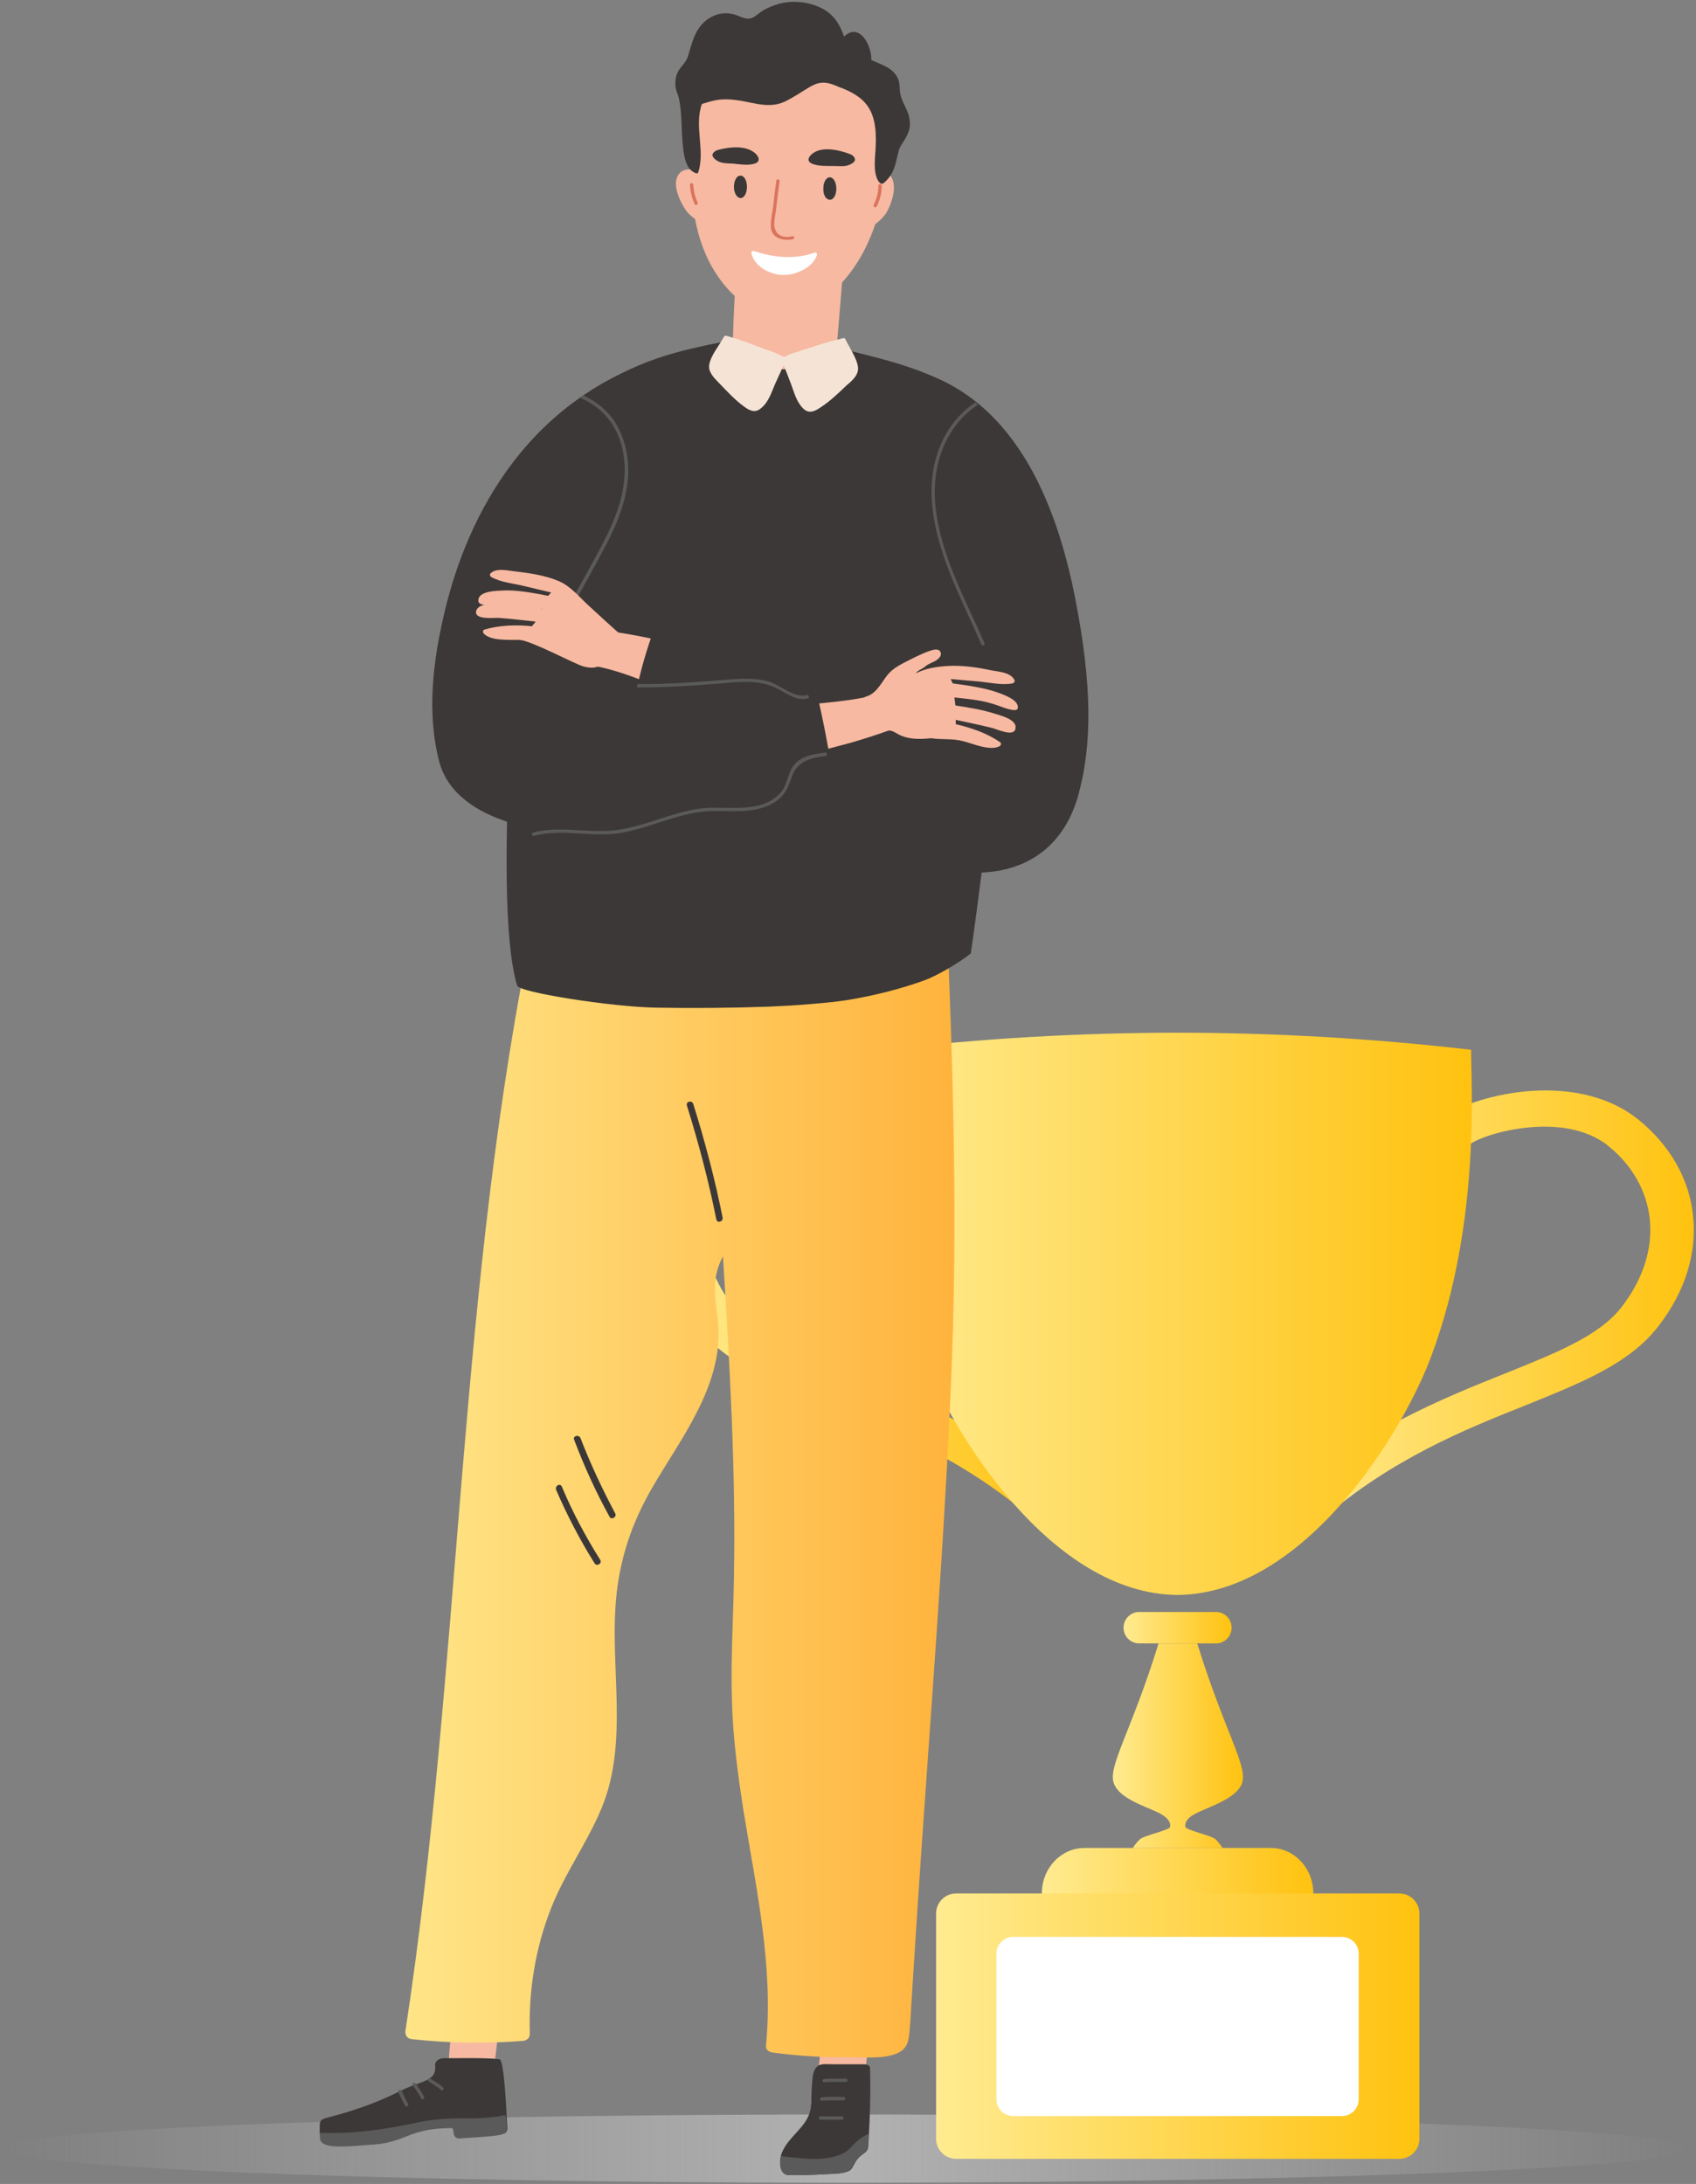<svg width="459" height="591" viewBox="0 0 459 591" fill="none" xmlns="http://www.w3.org/2000/svg">
<rect x="0" y="0" width="459" height="591" fill="#808080" stroke="none"/>
<ellipse cx="228.963" cy="581.428" rx="9.235" ry="228.569" transform="rotate(90 228.963 581.428)" fill="url(#paint0_linear)"/>
<path d="M397.141 310.126C397.231 310.126 397.141 310.126 397.141 310.126C399.127 308.407 404.994 306.146 412.397 305.241C419.618 304.337 427.833 304.97 433.972 309.131C434.423 309.402 434.784 309.674 435.055 309.945C441.825 315.282 445.797 322.518 446.519 330.207C447.242 337.805 444.804 346.036 438.846 353.725C432.798 361.504 421.334 366.027 407.432 371.635C390.28 378.509 369.698 386.741 349.568 404.198L357.963 410.982C376.74 394.791 396.238 386.921 412.577 380.409C428.014 374.167 440.832 369.102 448.686 359.062C456.178 349.473 459.157 339.162 458.255 329.483C457.352 319.262 452.026 309.855 443.179 302.799C442.547 302.347 442.006 301.895 441.464 301.533C432.347 295.291 420.792 294.296 410.862 295.563C400.932 296.829 392.176 300.447 388.836 303.432C388.565 303.704 388.385 303.885 388.294 303.975L397.141 310.126Z" fill="url(#paint1_linear)"/>
<path d="M240.249 310.126C240.159 310.126 240.249 310.126 240.249 310.126C238.263 308.407 232.396 306.146 224.993 305.241C217.772 304.337 209.557 304.97 203.418 309.131C202.967 309.402 202.606 309.674 202.335 309.945C195.565 315.282 191.593 322.518 190.871 330.207C190.149 337.805 192.586 346.036 198.544 353.725C204.592 361.504 216.057 366.027 229.958 371.635C247.11 378.509 267.692 386.741 287.822 404.198L279.427 410.982C260.651 394.791 241.152 386.921 224.813 380.409C209.376 374.167 196.558 369.102 188.704 359.062C181.212 349.473 178.233 339.162 179.135 329.483C180.038 319.262 185.364 309.855 194.211 302.799C194.843 302.347 195.384 301.895 195.926 301.533C205.043 295.291 216.598 294.296 226.528 295.563C236.458 296.829 245.214 300.447 248.554 303.432C248.825 303.704 249.006 303.885 249.096 303.975L240.249 310.126Z" fill="url(#paint2_linear)"/>
<path fill-rule="evenodd" clip-rule="evenodd" d="M318.695 431.606C352.818 431.334 379.629 388.007 387.482 366.66C400.662 331.021 398.134 294.296 398.134 284.075C371.414 281 344.964 279.462 318.605 279.462C292.336 279.462 265.796 281 239.076 284.075C239.076 294.296 236.639 331.021 249.728 366.66C257.762 388.007 284.663 431.425 318.695 431.606Z" fill="url(#paint3_linear)"/>
<path fill-rule="evenodd" clip-rule="evenodd" d="M308.314 436.219H329.077C331.424 436.219 333.319 438.118 333.319 440.47C333.319 442.822 331.424 444.721 329.077 444.721H308.314C305.967 444.721 304.071 442.822 304.071 440.47C304.071 438.118 305.967 436.219 308.314 436.219Z" fill="url(#paint4_linear)"/>
<path fill-rule="evenodd" clip-rule="evenodd" d="M316.709 494.291C316.619 495.286 309.668 496.642 308.495 497.728C307.321 498.813 306.599 500.08 306.599 500.08H318.786H330.882C330.882 500.08 330.069 498.813 328.986 497.728C327.813 496.642 320.862 495.286 320.771 494.291C320.681 492.934 321.584 491.667 323.931 490.582C328.083 488.592 334.583 486.602 336.118 482.622C337.833 478.009 331.424 468.692 324.021 444.722H318.786H313.55C306.148 468.692 299.738 478.009 301.453 482.622C302.988 486.692 309.488 488.592 313.64 490.582C315.897 491.758 316.8 492.934 316.709 494.291Z" fill="url(#paint5_linear)"/>
<path fill-rule="evenodd" clip-rule="evenodd" d="M293.509 500.08H343.971C350.29 500.08 355.436 505.598 355.436 512.382V512.472H281.955V512.382C281.955 505.598 287.1 500.08 293.509 500.08Z" fill="url(#paint6_linear)"/>
<path fill-rule="evenodd" clip-rule="evenodd" d="M258.755 512.381H378.726C381.705 512.381 384.142 514.823 384.142 517.808V578.774C384.142 581.759 381.705 584.201 378.726 584.201H258.755C255.776 584.201 253.339 581.759 253.339 578.774V517.808C253.339 514.823 255.776 512.381 258.755 512.381Z" fill="url(#paint7_linear)"/>
<path fill-rule="evenodd" clip-rule="evenodd" d="M274.191 524.14H363.199C365.636 524.14 367.713 526.13 367.713 528.662V568.1C367.713 570.543 365.727 572.623 363.199 572.623H274.191C271.754 572.623 269.678 570.633 269.678 568.1V528.662C269.678 526.13 271.754 524.14 274.191 524.14Z" fill="white"/>
<path d="M240.881 33.788C240.881 28.09 238.263 25.738 233.75 23.296C209.286 9.999 187.35 22.12 187.17 25.648C186.538 39.758 185.364 57.849 191.864 70.694C196.738 80.282 206.397 88.784 217.32 84.081C228.875 79.016 240.61 65.176 240.881 33.788Z" fill="#F7B9A1"/>
<path d="M198.363 99.909C198.995 100.09 199.627 100.271 200.259 100.362C200.891 100.452 204.14 100.723 200.981 100.542C204.231 100.723 207.481 101.176 210.73 101.447C213.438 101.718 216.237 101.809 218.945 101.809C220.119 101.809 221.382 101.718 222.556 101.718C223.007 101.718 223.459 101.628 223.91 101.628C224 101.628 224 101.628 224.09 101.628C224.813 101.447 225.535 101.266 226.257 100.995C226.167 100.09 226.076 99.186 226.076 98.552L229.958 51.335C229.958 49.526 225.715 55.406 224.181 56.491C216.508 62.009 210.369 63.728 201.162 64.723C200.891 64.723 200.62 64.813 200.439 64.903C199.176 64.903 199.266 65.537 199.266 67.165C199.356 75.306 198.002 89.236 198.363 99.909Z" fill="#F7B9A1"/>
<path d="M200.349 99.91C199.988 98.553 199.356 97.377 198.543 96.473C199.175 97.468 199.807 98.644 200.349 99.91Z" fill="#F7B9A1"/>
<path d="M202.154 50.522C202.154 52.24 201.432 53.597 200.439 53.597C199.446 53.597 198.634 52.24 198.634 50.612C198.634 48.893 199.356 47.536 200.349 47.536C201.342 47.446 202.154 48.803 202.154 50.522Z" fill="#3C3837"/>
<path d="M226.347 51.065C226.347 52.784 225.534 54.141 224.541 54.05C223.548 54.05 222.736 52.693 222.826 50.975C222.826 49.256 223.639 47.899 224.632 47.99C225.534 47.99 226.347 49.346 226.347 51.065Z" fill="#3C3837"/>
<path d="M230.68 42.02C230.59 41.93 229.778 41.568 229.687 41.568C226.979 40.573 223.188 39.759 220.57 41.116C219.216 41.84 217.862 43.468 219.757 44.282C221.382 45.005 223.729 44.915 225.535 44.915C226.979 44.915 228.694 45.186 229.958 44.553C231.673 43.83 231.764 42.925 230.68 42.02Z" fill="#3C3837"/>
<path d="M194.03 43.467C195.294 44.281 197.009 44.191 198.453 44.281C200.168 44.462 202.515 44.824 204.23 44.281C206.216 43.648 205.133 41.839 203.779 41.025C201.342 39.397 197.55 39.758 194.662 40.482C194.662 40.482 193.669 40.753 193.669 40.844C192.495 41.567 192.495 42.472 194.03 43.467Z" fill="#3C3837"/>
<path d="M220.569 68.341C211.903 71.417 204.14 67.708 203.689 67.889C203.508 67.98 203.328 68.07 203.328 68.341C204.05 72.141 208.293 74.221 211.633 74.402C215.063 74.583 219.938 72.593 221.111 68.975C221.201 68.703 220.931 68.251 220.569 68.341Z" fill="white"/>
<path d="M214.431 63.909C212.084 64.543 209.827 63.728 209.556 61.015C209.466 59.748 209.827 58.211 210.008 56.944C210.279 54.321 210.64 51.608 211.001 48.984C211.091 48.442 210.188 48.351 210.098 48.894C209.827 51.155 209.466 53.326 209.286 55.587C209.015 57.578 208.473 59.839 208.654 61.829C209.015 64.633 212.355 65.266 214.612 64.723C215.153 64.633 214.973 63.728 214.431 63.909Z" fill="#DB745E"/>
<path d="M240.7 47.266C238.443 45.095 234.652 47.266 233.93 49.799C233.749 50.342 234.11 50.704 234.562 50.794C234.201 51.699 233.93 52.784 233.839 53.87C233.478 55.136 233.388 56.402 233.569 57.307C233.569 57.759 233.569 58.211 233.659 58.663C233.478 59.206 233.388 59.749 233.569 60.201C234.923 63.367 239.075 58.935 239.888 57.578C241.332 55.136 243.228 49.709 240.7 47.266Z" fill="#F7B9A1"/>
<path d="M183.829 46.995C185.815 44.643 189.877 46.271 190.87 48.713C191.051 49.256 190.78 49.618 190.329 49.708C190.78 50.613 191.141 51.608 191.322 52.693C191.773 53.96 192.044 55.226 191.953 56.13C191.953 56.583 192.044 57.035 192.044 57.487C192.315 57.94 192.405 58.482 192.315 59.025C191.322 62.372 186.627 58.392 185.725 57.035C184.1 54.774 181.572 49.618 183.829 46.995Z" fill="#F7B9A1"/>
<path d="M237.721 50.251C237.721 52.06 237.27 53.779 236.457 55.407C236.187 55.949 236.999 56.402 237.27 55.859C238.173 54.14 238.624 52.241 238.624 50.251C238.624 49.708 237.721 49.708 237.721 50.251Z" fill="#DB745E"/>
<path d="M188.794 54.774C188.072 53.237 187.711 51.608 187.621 49.98C187.621 49.438 186.718 49.438 186.718 49.98C186.808 51.789 187.259 53.599 187.982 55.227C188.252 55.769 189.065 55.317 188.794 54.774Z" fill="#DB745E"/>
<path d="M133.277 514.1C130.659 514.19 131.562 513.647 129.396 515.276C129.034 515.547 128.854 515.818 128.583 516.18C127.139 515.999 125.785 516.723 125.604 518.622C124.611 533.457 121.632 548.11 121.181 562.945C121.091 564.844 122.354 566.382 124.431 566.201C128.132 565.839 126.958 565.659 130.569 564.664C131.472 564.392 133.819 558.874 133.909 557.97C134.902 550.462 137.52 525.135 137.791 517.537C137.881 515.637 135.353 514.009 133.277 514.1Z" fill="#F7B9A1"/>
<path d="M232.756 523.416C230.138 523.507 231.041 522.964 228.875 524.592C228.513 524.863 228.333 525.135 228.062 525.497C226.618 525.316 225.264 526.039 225.083 527.939C224.09 542.773 221.111 557.427 220.66 572.261C220.57 574.161 221.833 575.699 223.91 575.518C227.611 575.156 226.437 574.975 230.048 573.98C230.951 573.709 233.298 568.191 233.388 567.286C234.381 559.779 236.999 534.452 237.27 526.853C237.27 524.954 234.742 523.326 232.756 523.416Z" fill="#F7B9A1"/>
<path d="M135.173 557.246C131.652 556.793 123.889 556.974 120.007 556.974C118.292 557.065 117.75 558.15 117.75 558.783C118.292 563.216 114.32 562.944 108.904 565.567C104.3 567.829 99.877 569.819 92.474 571.99C85.885 573.889 86.607 572.894 86.516 577.055C86.426 580.04 93.197 579.588 98.703 579.316C99.606 579.226 100.418 579.226 101.321 579.226C103.939 579.135 106.467 578.593 108.904 577.688C109.355 577.507 109.807 577.326 110.258 577.236C114.32 575.698 117.931 575.336 122.264 575.427C122.445 575.427 122.715 575.608 122.806 575.789C122.896 576.241 122.896 576.512 122.986 576.965C123.076 577.779 123.799 578.321 124.611 578.321C126.417 578.231 128.132 578.231 129.937 578.05C133.277 577.869 136.437 577.779 136.978 576.965C137.52 576.06 137.249 575.879 137.249 574.884C137.069 572.261 136.527 557.426 135.173 557.246Z" fill="#3C3837"/>
<path d="M108.634 565.749C108.363 565.206 107.641 565.658 107.821 566.201C108.363 567.377 108.995 568.553 109.627 569.819C109.897 570.362 110.71 569.91 110.439 569.367C109.807 568.191 109.265 566.925 108.634 565.749ZM112.515 563.849C112.154 563.397 111.432 563.849 111.703 564.302C112.515 565.387 113.328 566.563 113.96 567.829C114.23 568.372 115.043 567.829 114.772 567.377C114.05 566.111 113.328 564.935 112.515 563.849ZM119.917 564.844C118.834 563.94 117.661 563.216 116.487 562.492C115.946 562.221 115.404 562.945 115.945 563.216C117.119 563.94 118.293 564.663 119.376 565.568C119.827 565.93 120.369 565.206 119.917 564.844Z" fill="#5B5A5A"/>
<path d="M137.069 574.885C137.069 574.162 136.979 573.257 136.798 572.353C132.736 573.257 128.584 573.257 124.341 573.257C120.188 573.257 116.216 573.619 112.244 574.523C103.669 576.333 95.273 577.508 86.607 577.147C86.607 577.508 86.607 577.961 86.607 578.594C86.607 581.579 93.378 580.946 98.794 580.493C99.697 580.403 100.509 580.403 101.322 580.312C103.94 580.132 106.467 579.498 108.814 578.594C109.266 578.413 109.717 578.232 110.168 578.051C114.14 576.423 117.841 575.88 122.084 575.88C122.265 575.88 122.535 575.971 122.626 576.242C122.716 576.694 122.716 576.966 122.806 577.418C122.897 578.232 123.619 578.775 124.431 578.684C126.237 578.594 127.952 578.413 129.757 578.322C133.097 578.051 136.257 577.87 136.798 577.056C137.34 575.971 137.069 575.79 137.069 574.885Z" fill="#5B5A5A"/>
<path d="M111.522 551.82C121.542 552.905 131.562 553.086 141.582 552.272C142.575 552.182 143.388 551.458 143.388 550.463C143.027 538.885 144.832 527.397 149.075 516.543C152.776 507.045 158.914 498.723 162.796 489.316C170.379 471.135 164.782 450.511 166.858 431.425C167.942 421.295 171.101 412.068 176.156 403.204C180.309 395.967 185.093 389.183 188.794 381.766C192.134 375.163 194.572 368.017 194.481 360.6C194.391 355.173 192.676 349.836 193.94 344.499C194.301 342.871 194.933 341.424 195.655 339.976C197.46 369.012 199.175 397.957 198.634 427.084C198.453 438.209 197.731 449.335 198.092 460.371C198.363 470.411 199.717 480.361 201.252 490.221C204.682 511.206 209.376 532.191 207.3 553.629C207.21 554.714 208.203 555.348 209.105 555.438C215.966 556.343 222.736 556.795 229.687 556.704C233.569 556.614 241.693 557.609 244.672 554.353C245.846 553.086 245.936 551.548 246.117 550.011C246.478 546.483 246.568 542.865 246.839 539.337C247.29 532.282 247.742 525.136 248.193 518.081C251.443 468.512 255.595 418.943 257.581 369.374C259.567 318.72 257.13 268.065 254.783 217.501C254.692 215.24 251.172 215.24 251.172 217.411C234.923 217.049 218.584 217.321 202.335 218.316C202.064 218.135 201.703 217.954 201.252 218.044C193.488 218.316 185.725 218.496 177.871 218.768C171.372 218.949 164.421 218.496 158.012 219.491C153.137 220.215 150.7 223.019 149.346 227.632C147.36 234.055 146.186 240.839 144.832 247.442C123.799 346.941 125.063 449.335 109.716 549.649C109.626 550.825 110.258 551.729 111.522 551.82Z" fill="url(#paint8_linear)"/>
<path d="M214.16 588.544C217.139 588.634 220.118 588.543 223.097 588.363C225.083 588.182 227.701 588.363 229.597 587.548C230.319 587.277 230.59 586.734 230.951 586.101C231.673 584.654 232.305 583.749 233.659 582.845C234.742 582.121 235.013 581.488 235.013 579.95C235.465 573.166 235.645 566.292 235.465 559.508C235.465 559.146 234.923 558.603 233.659 558.603C232.125 558.603 226.618 558.603 225.083 558.603C224 558.603 222.646 558.422 221.653 558.874C220.479 559.508 220.118 560.774 219.938 562.04C219.667 564.483 219.577 567.015 219.577 569.458C219.577 569.548 219.486 569.548 219.486 569.639C219.306 575.156 213.529 577.779 211.633 582.483C210.73 584.654 210.73 589.177 214.16 588.544Z" fill="#3C3837"/>
<path d="M222.014 572.715C221.472 572.715 221.472 573.619 222.104 573.619C223.458 573.619 226.618 573.619 227.881 573.619C228.423 573.619 228.423 572.715 227.791 572.715C226.527 572.715 223.368 572.715 222.014 572.715ZM223.007 562.584C222.465 562.674 222.465 563.579 223.007 563.488C224.361 563.307 227.611 563.398 228.965 563.398C229.506 563.398 229.506 562.493 228.965 562.493C227.52 562.493 224.361 562.493 223.007 562.584ZM222.375 567.559C221.833 567.649 221.833 568.554 222.375 568.463C223.729 568.282 226.979 568.373 228.333 568.373C228.874 568.373 228.874 567.468 228.333 567.468C226.979 567.378 223.819 567.378 222.375 567.559Z" fill="#5B5A5A"/>
<path d="M211.362 583.478C217.32 584.112 222.104 584.926 227.069 583.207C229.958 582.212 230.5 580.403 232.756 578.775C233.479 578.232 234.291 577.78 235.103 577.418C235.013 578.232 235.013 579.137 234.923 579.951C234.833 581.488 234.562 582.122 233.569 582.845C232.215 583.75 231.583 584.745 230.861 586.102C230.5 586.735 230.139 587.187 229.507 587.549C227.701 588.363 224.993 588.273 223.007 588.363C220.028 588.544 217.049 588.634 214.07 588.544C211.181 589.087 210.82 585.74 211.362 583.478Z" fill="#5B5A5A"/>
<path d="M177.51 272.678C187.711 272.859 197.912 272.769 208.112 272.407C211.994 272.226 215.785 272.045 219.667 271.683C224.09 271.321 226.528 271.05 229.507 270.598C236.548 269.422 243.499 267.703 250.269 265.261C253.428 264.085 259.025 260.919 262.726 258.025C266.247 234.416 276.538 147.851 275.094 137.721C273.74 128.404 270.219 119.539 265.164 111.941C258.484 101.81 243.769 98.373 229.687 94.845C224.812 98.192 217.5 99.82 212.806 99.911C205.133 100.182 198.995 98.463 195.294 92.584C184.19 94.755 174.17 97.288 164.782 103.077C153.137 110.223 149.436 120.082 145.103 135.007C141.221 148.304 132.645 242.647 139.957 266.708C140.228 268.517 165.685 272.497 177.51 272.678Z" fill="#3C3837"/>
<path d="M193.398 217.953C193.308 217.591 193.127 217.229 192.947 216.958C186.267 199.409 184.281 180.595 181.573 162.142C178.684 142.333 175.886 122.614 172.997 102.804C172.907 102.081 172.546 101.538 172.184 101.267C171.643 100.543 185.635 94.844 184.461 95.116C142.485 105.97 126.327 140.614 120.459 165.037C117.299 178.062 115.313 192.716 118.924 206.284C122.445 219.309 139.145 224.194 151.603 225.098C161.081 225.732 159.998 224.284 169.476 223.561C174.08 223.199 178.684 222.837 183.378 222.475C186.357 222.204 190.239 222.747 192.586 220.576C193.398 219.943 193.579 218.857 193.398 217.953Z" fill="#3C3837"/>
<path d="M215.063 231.611C217.41 233.782 221.292 233.24 224.271 233.511C228.875 233.873 233.478 234.235 238.172 234.596C247.651 235.32 257.31 236.767 266.879 236.044C279.336 235.139 288.363 227.903 291.884 214.968C295.585 201.4 295.585 185.299 290.981 161.871C285.836 135.64 274.191 106.513 245.304 99.548C244.13 99.277 243.228 99.729 242.596 100.453C242.144 100.815 241.874 101.267 241.783 101.991C238.895 121.8 236.096 141.519 233.207 161.329C230.59 179.781 221.563 210.445 214.792 227.993C214.612 228.265 214.521 228.626 214.341 228.988C214.07 229.893 214.341 230.978 215.063 231.611Z" fill="#3C3837"/>
<path d="M232.214 99.457C231.944 96.925 229.867 94.121 228.784 91.769C228.604 91.407 228.243 91.407 227.25 91.769C223.909 92.492 221.292 93.487 218.042 94.482C216.417 95.025 214.612 95.477 213.077 96.201C212.716 96.382 212.445 96.472 212.174 96.653C211.903 96.472 211.633 96.291 211.362 96.201C209.917 95.477 208.112 94.844 206.487 94.302C203.328 93.126 200.71 92.04 197.46 91.136C196.467 90.774 196.106 90.774 195.925 91.136C194.662 93.487 192.405 96.111 191.953 98.643C191.592 100.633 193.217 102.261 194.661 103.709C196.738 105.88 198.995 108.322 201.522 110.131C203.147 111.307 204.501 111.759 206.036 110.402C208.022 108.774 208.834 106.061 209.737 103.98C210.369 102.533 211.091 101.086 211.723 99.548C211.813 99.367 211.994 99.096 212.084 98.824C212.174 99.096 212.264 99.276 212.355 99.457C212.896 100.905 213.528 102.442 214.07 103.89C214.882 106.061 215.514 108.684 217.32 110.493C218.764 111.94 220.208 111.488 221.833 110.402C224.541 108.684 226.888 106.422 229.145 104.251C230.68 102.985 232.395 101.447 232.214 99.457Z" fill="#F5E4D5"/>
<path d="M246.117 31.979C245.756 29.899 244.311 27.999 243.77 25.919C243.318 24.291 243.679 22.391 242.867 20.944C241.332 18.14 238.444 17.506 235.826 16.24C235.826 15.155 235.645 14.069 235.284 12.984C234.743 11.356 233.659 9.456 232.034 8.823C230.59 8.28 229.417 9.004 228.424 9.908C227.25 6.381 225.445 3.667 222.014 2.039C218.855 0.592 215.334 0.139 211.904 0.772C210.279 1.134 208.654 1.677 207.12 2.491C206.217 2.943 205.404 3.577 204.592 4.21C202.877 5.567 201.613 5.024 199.807 4.3C196.829 3.034 193.759 3.486 191.141 5.476C187.982 8.009 187.35 11.537 186.177 15.245C185.635 17.145 183.92 18.14 183.198 20.039C182.746 21.305 182.656 22.753 182.927 24.019C183.468 26.642 185.725 29.356 188.614 28.542C190.871 27.909 192.857 27.095 195.294 26.914C198.002 26.733 200.71 27.276 203.328 27.818C205.495 28.27 207.661 28.632 209.918 28.27C212.175 27.909 213.98 26.642 215.876 25.557C220.57 22.662 221.924 21.215 226.889 23.476C234.381 26.19 237.451 29.808 236.999 39.487C236.909 42.381 236.187 46.271 237.631 48.894C237.992 49.437 238.534 49.98 238.985 49.618C239.076 49.618 239.076 49.527 239.166 49.527C241.964 47.175 242.325 44.552 243.138 41.115C243.589 39.125 245.124 37.859 245.756 35.959C246.388 34.602 246.297 33.245 246.117 31.979Z" fill="#3C3837"/>
<path d="M190.329 24.11C188.975 23.115 186.538 23.568 184.732 23.839C184.642 23.839 184.552 23.839 184.462 23.839C184.371 23.839 184.191 23.839 184.101 23.929C184.01 23.929 183.92 23.929 183.92 23.929C183.83 23.748 183.83 23.568 183.739 23.387C183.559 22.844 182.656 23.115 182.837 23.658C184.732 28.452 184.281 33.608 184.732 38.583C185.003 41.297 185.274 45.91 188.434 46.905C188.704 46.995 188.885 46.814 188.975 46.633C190.871 40.754 187.892 34.332 189.878 28.362C190.329 27.005 191.864 25.196 190.329 24.11Z" fill="#3C3837"/>
<path d="M158.553 170.826C158.282 173.178 159.456 175.982 160.358 178.334C159.456 178.425 159.365 179.962 160.449 180.143C171.371 181.952 183.739 188.917 194.391 192.083C194.842 192.174 193.849 187.56 194.029 187.108C194.932 184.304 195.835 181.59 196.647 178.786C196.738 178.334 196.647 177.701 196.106 177.611C189.606 175.982 183.197 174.354 176.697 172.907C171.823 171.821 165.323 170.736 159.365 170.103C158.914 170.012 158.553 170.374 158.553 170.826Z" fill="#F7B9A1"/>
<path d="M198.544 174.898C198.724 174.174 198.995 173.45 199.175 172.817C199.717 171.099 198.002 169.742 196.467 170.013C196.828 168.385 195.384 167.3 194.12 167.3C193.488 165.852 191.412 165.129 190.329 166.576C189.787 165.4 188.072 165.038 186.989 165.852C187.079 165.671 187.079 165.491 187.169 165.4C187.982 162.596 183.739 161.42 182.836 164.224C182.566 165.038 182.295 165.943 182.024 166.757C181.031 165.671 178.864 165.762 178.052 167.571C174.441 176.707 172.004 186.024 170.74 195.793C170.559 197.421 171.733 199.139 173.538 198.597C173.899 199.682 175.073 200.315 176.337 200.134C177.962 199.863 179.225 198.868 180.218 197.511C181.031 198.144 182.204 198.235 183.017 197.24C183.559 196.607 184.1 195.883 184.552 195.159C185.183 195.702 186.086 195.974 187.079 195.612C187.44 196.426 188.433 196.878 189.336 196.788C189.516 197.421 189.968 197.873 190.6 198.144C190.419 199.32 190.239 200.496 190.058 201.763C189.697 204.657 194.211 204.657 194.572 201.763C194.933 199.23 195.294 196.607 195.835 194.074C195.926 193.803 196.016 193.441 196.106 193.169C197.641 188.104 198.905 182.948 200.168 177.792C200.439 176.164 199.627 175.169 198.544 174.898Z" fill="#3C3837"/>
<path d="M265.615 174.444C265.886 174.987 266.608 174.535 266.427 173.992C261.192 162.143 254.421 149.841 253.157 136.816C252.074 126.052 255.775 115.378 264.712 109.498C264.441 109.318 264.261 109.137 263.99 108.865C255.414 114.564 251.533 124.785 252.164 135.187C252.977 149.027 260.199 161.962 265.615 174.444Z" fill="#5B5A5A"/>
<path d="M165.233 112.574C163.247 110.132 160.63 108.323 157.831 106.966C157.56 107.147 157.29 107.328 156.928 107.599C160.088 108.956 162.886 110.946 164.963 113.75C168.573 118.544 169.566 124.876 168.844 130.665C168.122 137.087 165.233 143.147 162.254 148.756C159.095 154.726 155.665 160.696 152.415 166.575C152.144 167.118 152.957 167.57 153.227 167.027C156.928 160.424 160.72 153.821 164.24 147.037C167.219 141.248 169.657 135.097 170.018 128.494C170.198 122.976 168.844 117.006 165.233 112.574Z" fill="#5B5A5A"/>
<path d="M128.854 165.398C128.402 167.84 133.728 167.117 134.992 167.207C138.422 167.479 141.582 167.84 144.922 168.202C144.832 168.564 144.11 169.107 144.019 169.469C139.686 169.016 134.992 169.197 131.111 170.373C130.569 170.554 130.659 171.187 130.93 171.459C132.916 173.539 137.971 173.087 140.679 173.177C143.748 173.358 155.755 179.78 157.831 180.323C161.983 181.499 162.976 179.419 164.15 178.876C166.046 177.971 167.49 175.62 169.205 174.353C169.476 174.172 169.476 173.901 169.476 173.63C169.566 173.358 169.566 173.087 169.295 172.906C165.865 169.921 162.525 166.845 159.185 163.77C156.748 161.509 154.401 158.614 151.241 157.257C147.63 155.72 143.387 155.086 139.506 154.634C137.52 154.453 134.36 153.549 132.735 155.177C132.465 155.539 132.645 155.991 133.006 156.172C135.534 157.619 139.145 157.891 141.943 158.614C144.38 159.157 146.727 159.79 149.165 160.333L148.352 161.237C144.29 160.423 139.596 159.609 136.346 159.79C134.451 159.88 129.937 159.881 129.486 162.142C129.034 164.675 133.548 163.227 134.902 163.137C139.145 162.956 142.756 163.86 146.727 164.675C146.366 165.308 146.818 163.86 146.547 164.494C143.026 163.86 140.047 162.956 136.437 162.865C134.902 163.137 129.305 163.046 128.854 165.398Z" fill="#F7B9A1"/>
<path d="M269.045 193.078C265.615 191.992 262.095 191.45 258.574 190.907C258.484 190.183 258.393 189.46 258.303 188.736C262.275 189.188 266.066 189.46 270.038 190.907C271.302 191.359 275.274 192.987 275.455 191.631C275.816 189.369 271.483 187.922 269.677 187.289C266.608 186.203 262.004 185.48 257.852 184.937C257.852 184.937 257.31 183.851 257.31 183.761C259.747 183.942 262.185 184.213 264.712 184.394C267.601 184.666 271.122 185.48 274.01 184.937C274.371 184.846 274.733 184.485 274.552 184.032C273.559 181.952 270.309 181.771 268.323 181.409C264.532 180.595 260.289 179.962 256.317 180.233C253.429 180.414 250.45 180.866 247.832 182.223C248.554 181.228 249.547 181.138 250.45 180.324C251.262 179.6 252.345 179.329 253.248 178.786C253.97 178.334 254.873 177.52 254.602 176.615C254.151 175.349 252.706 175.801 251.804 176.072C249.366 176.886 247.019 178.153 244.672 179.329C242.776 180.324 241.152 181.319 239.888 183.037C238.263 185.208 236.999 187.831 234.201 188.555C234.11 188.555 234.02 188.646 233.93 188.736C224.632 190.545 213.89 190.636 205.224 192.445C204.772 192.535 207.841 196.153 207.841 196.696C208.383 199.59 208.925 202.395 209.466 205.289C209.557 205.741 209.918 206.194 210.459 206.103C216.959 204.475 223.368 202.847 229.777 201.128C232.937 200.224 236.728 199.048 240.52 197.691C240.61 197.691 240.7 197.691 240.79 197.691C242.867 197.872 243.679 200.676 251.984 199.771C254.963 200.224 257.762 199.771 260.74 200.585C263.268 201.219 267.962 203.299 270.49 201.942C270.851 201.761 271.122 201.128 270.67 200.857C267.33 198.505 262.997 196.967 258.664 195.972C258.664 195.61 258.664 195.158 258.664 194.796C262.004 195.52 265.073 196.153 268.414 196.967C269.677 197.239 274.462 199.59 274.823 197.148C275.364 194.615 270.4 193.53 269.045 193.078Z" fill="#F7B9A1"/>
<path d="M226.076 214.968C224.541 203.118 222.194 191.54 219.215 179.962C219.125 179.781 219.125 179.6 219.035 179.419C218.583 177.701 216.778 177.701 215.604 178.605C215.514 178.334 215.424 178.153 215.424 177.882C214.611 175.349 211.001 176.615 211.091 179.058C211.091 179.329 211.091 179.6 211.181 179.781C209.917 178.967 207.841 179.691 207.661 181.409C206.487 181.59 205.494 182.495 205.675 183.852L206.126 186.565C205.313 186.475 204.411 186.565 203.689 186.927C200.98 188.194 199.536 191.178 200.71 193.983C200.98 194.616 201.161 195.249 201.342 195.792C201.432 195.882 201.432 195.973 201.432 196.063C201.432 196.153 201.432 196.244 201.522 196.334C201.793 197.42 201.973 198.596 202.064 199.681C202.244 202.304 204.952 204.566 207.57 204.475C208.112 208.003 208.744 211.531 209.376 214.968C209.917 217.772 214.431 217.229 213.889 214.425C213.528 212.526 213.167 210.536 212.896 208.636C212.987 208.636 212.987 208.636 213.077 208.546C213.528 208.998 214.07 209.179 214.611 209.179C214.792 210.264 214.973 211.259 215.153 212.345C215.424 214.063 217.5 214.697 218.764 213.882C219.486 214.606 220.75 214.697 221.562 214.244C221.653 214.697 221.653 215.058 221.743 215.511C221.923 218.496 226.437 217.862 226.076 214.968Z" fill="#3C3837"/>
<path d="M223.278 203.661C220.66 204.022 217.771 204.384 215.695 206.193C212.987 208.455 213.438 212.435 210.911 214.877C205.224 220.576 196.106 217.772 189.065 218.857C181.843 219.942 175.163 223.289 167.942 224.465C160.088 225.822 152.054 223.289 144.29 225.279C143.749 225.46 143.929 226.274 144.471 226.184C152.234 224.103 160.268 226.726 168.122 225.37C175.344 224.103 182.024 220.756 189.246 219.761C195.926 218.767 203.418 220.937 209.557 217.138C212.445 215.329 213.258 213.158 214.341 210.083C215.785 205.922 219.487 205.108 223.458 204.565C224 204.475 223.82 203.57 223.278 203.661Z" fill="#5B5A5A"/>
<path d="M218.403 188.103C214.792 189.008 211.272 185.299 207.841 184.394C204.592 183.49 201.071 183.58 197.731 183.852C189.426 184.485 181.211 185.209 172.816 185.118C172.274 185.118 172.184 186.023 172.726 186.023C180.85 186.023 188.975 185.48 197.099 184.756C201.342 184.394 205.765 184.214 209.737 186.023C212.626 187.289 215.153 189.822 218.584 189.008C219.125 188.917 218.945 188.013 218.403 188.103Z" fill="#5B5A5A"/>
<path d="M195.565 329.482C193.488 319.08 190.78 308.859 187.621 298.728C187.26 297.642 185.545 298.095 185.906 299.18C189.065 309.311 191.773 319.532 193.85 329.935C194.03 331.11 195.745 330.658 195.565 329.482Z" fill="#3C3837"/>
<path d="M162.435 422.107C158.463 415.775 154.942 409.172 152.053 402.298C151.602 401.212 150.067 402.117 150.519 403.202C153.498 410.077 156.928 416.68 160.9 423.012C161.442 424.007 163.066 423.102 162.435 422.107Z" fill="#3C3837"/>
<path d="M166.497 409.535C162.976 402.932 159.817 396.148 157.109 389.183C156.657 388.097 154.942 388.55 155.393 389.635C158.101 396.781 161.261 403.746 164.962 410.44C165.414 411.435 167.038 410.53 166.497 409.535Z" fill="#3C3837"/>
<defs>
<linearGradient id="paint0_linear" x1="228.963" y1="352.859" x2="228.963" y2="809.997" gradientUnits="userSpaceOnUse">
<stop stop-color="#C4C4C4" stop-opacity="0"/>
<stop offset="0.5" stop-color="#C4C4C4" stop-opacity="0.72"/>
<stop offset="1" stop-color="#C4C4C4" stop-opacity="0"/>
</linearGradient>
<linearGradient id="paint1_linear" x1="349.53" y1="353.075" x2="458.277" y2="353.075" gradientUnits="userSpaceOnUse">
<stop stop-color="#FFEB91"/>
<stop offset="1" stop-color="#FFC20F"/>
</linearGradient>
<linearGradient id="paint2_linear" x1="179.15" y1="353.075" x2="287.897" y2="353.075" gradientUnits="userSpaceOnUse">
<stop stop-color="#FFEB91"/>
<stop offset="1" stop-color="#FFC20F"/>
</linearGradient>
<linearGradient id="paint3_linear" x1="239.045" y1="355.563" x2="398.382" y2="355.563" gradientUnits="userSpaceOnUse">
<stop stop-color="#FFEB91"/>
<stop offset="1" stop-color="#FFC20F"/>
</linearGradient>
<linearGradient id="paint4_linear" x1="304.064" y1="440.481" x2="333.363" y2="440.481" gradientUnits="userSpaceOnUse">
<stop stop-color="#FFEB91"/>
<stop offset="1" stop-color="#FFC20F"/>
</linearGradient>
<linearGradient id="paint5_linear" x1="301.13" y1="472.427" x2="336.297" y2="472.427" gradientUnits="userSpaceOnUse">
<stop stop-color="#FFEB91"/>
<stop offset="1" stop-color="#FFC20F"/>
</linearGradient>
<linearGradient id="paint6_linear" x1="281.973" y1="506.327" x2="355.454" y2="506.327" gradientUnits="userSpaceOnUse">
<stop stop-color="#FFEB91"/>
<stop offset="1" stop-color="#FFC20F"/>
</linearGradient>
<linearGradient id="paint7_linear" x1="253.371" y1="548.318" x2="384.056" y2="548.318" gradientUnits="userSpaceOnUse">
<stop stop-color="#FFEB91"/>
<stop offset="1" stop-color="#FFC20F"/>
</linearGradient>
<linearGradient id="paint8_linear" x1="109.751" y1="386.178" x2="258.38" y2="386.178" gradientUnits="userSpaceOnUse">
<stop stop-color="#FFE587"/>
<stop offset="1" stop-color="#FFB33D"/>
</linearGradient>
</defs>
</svg>
